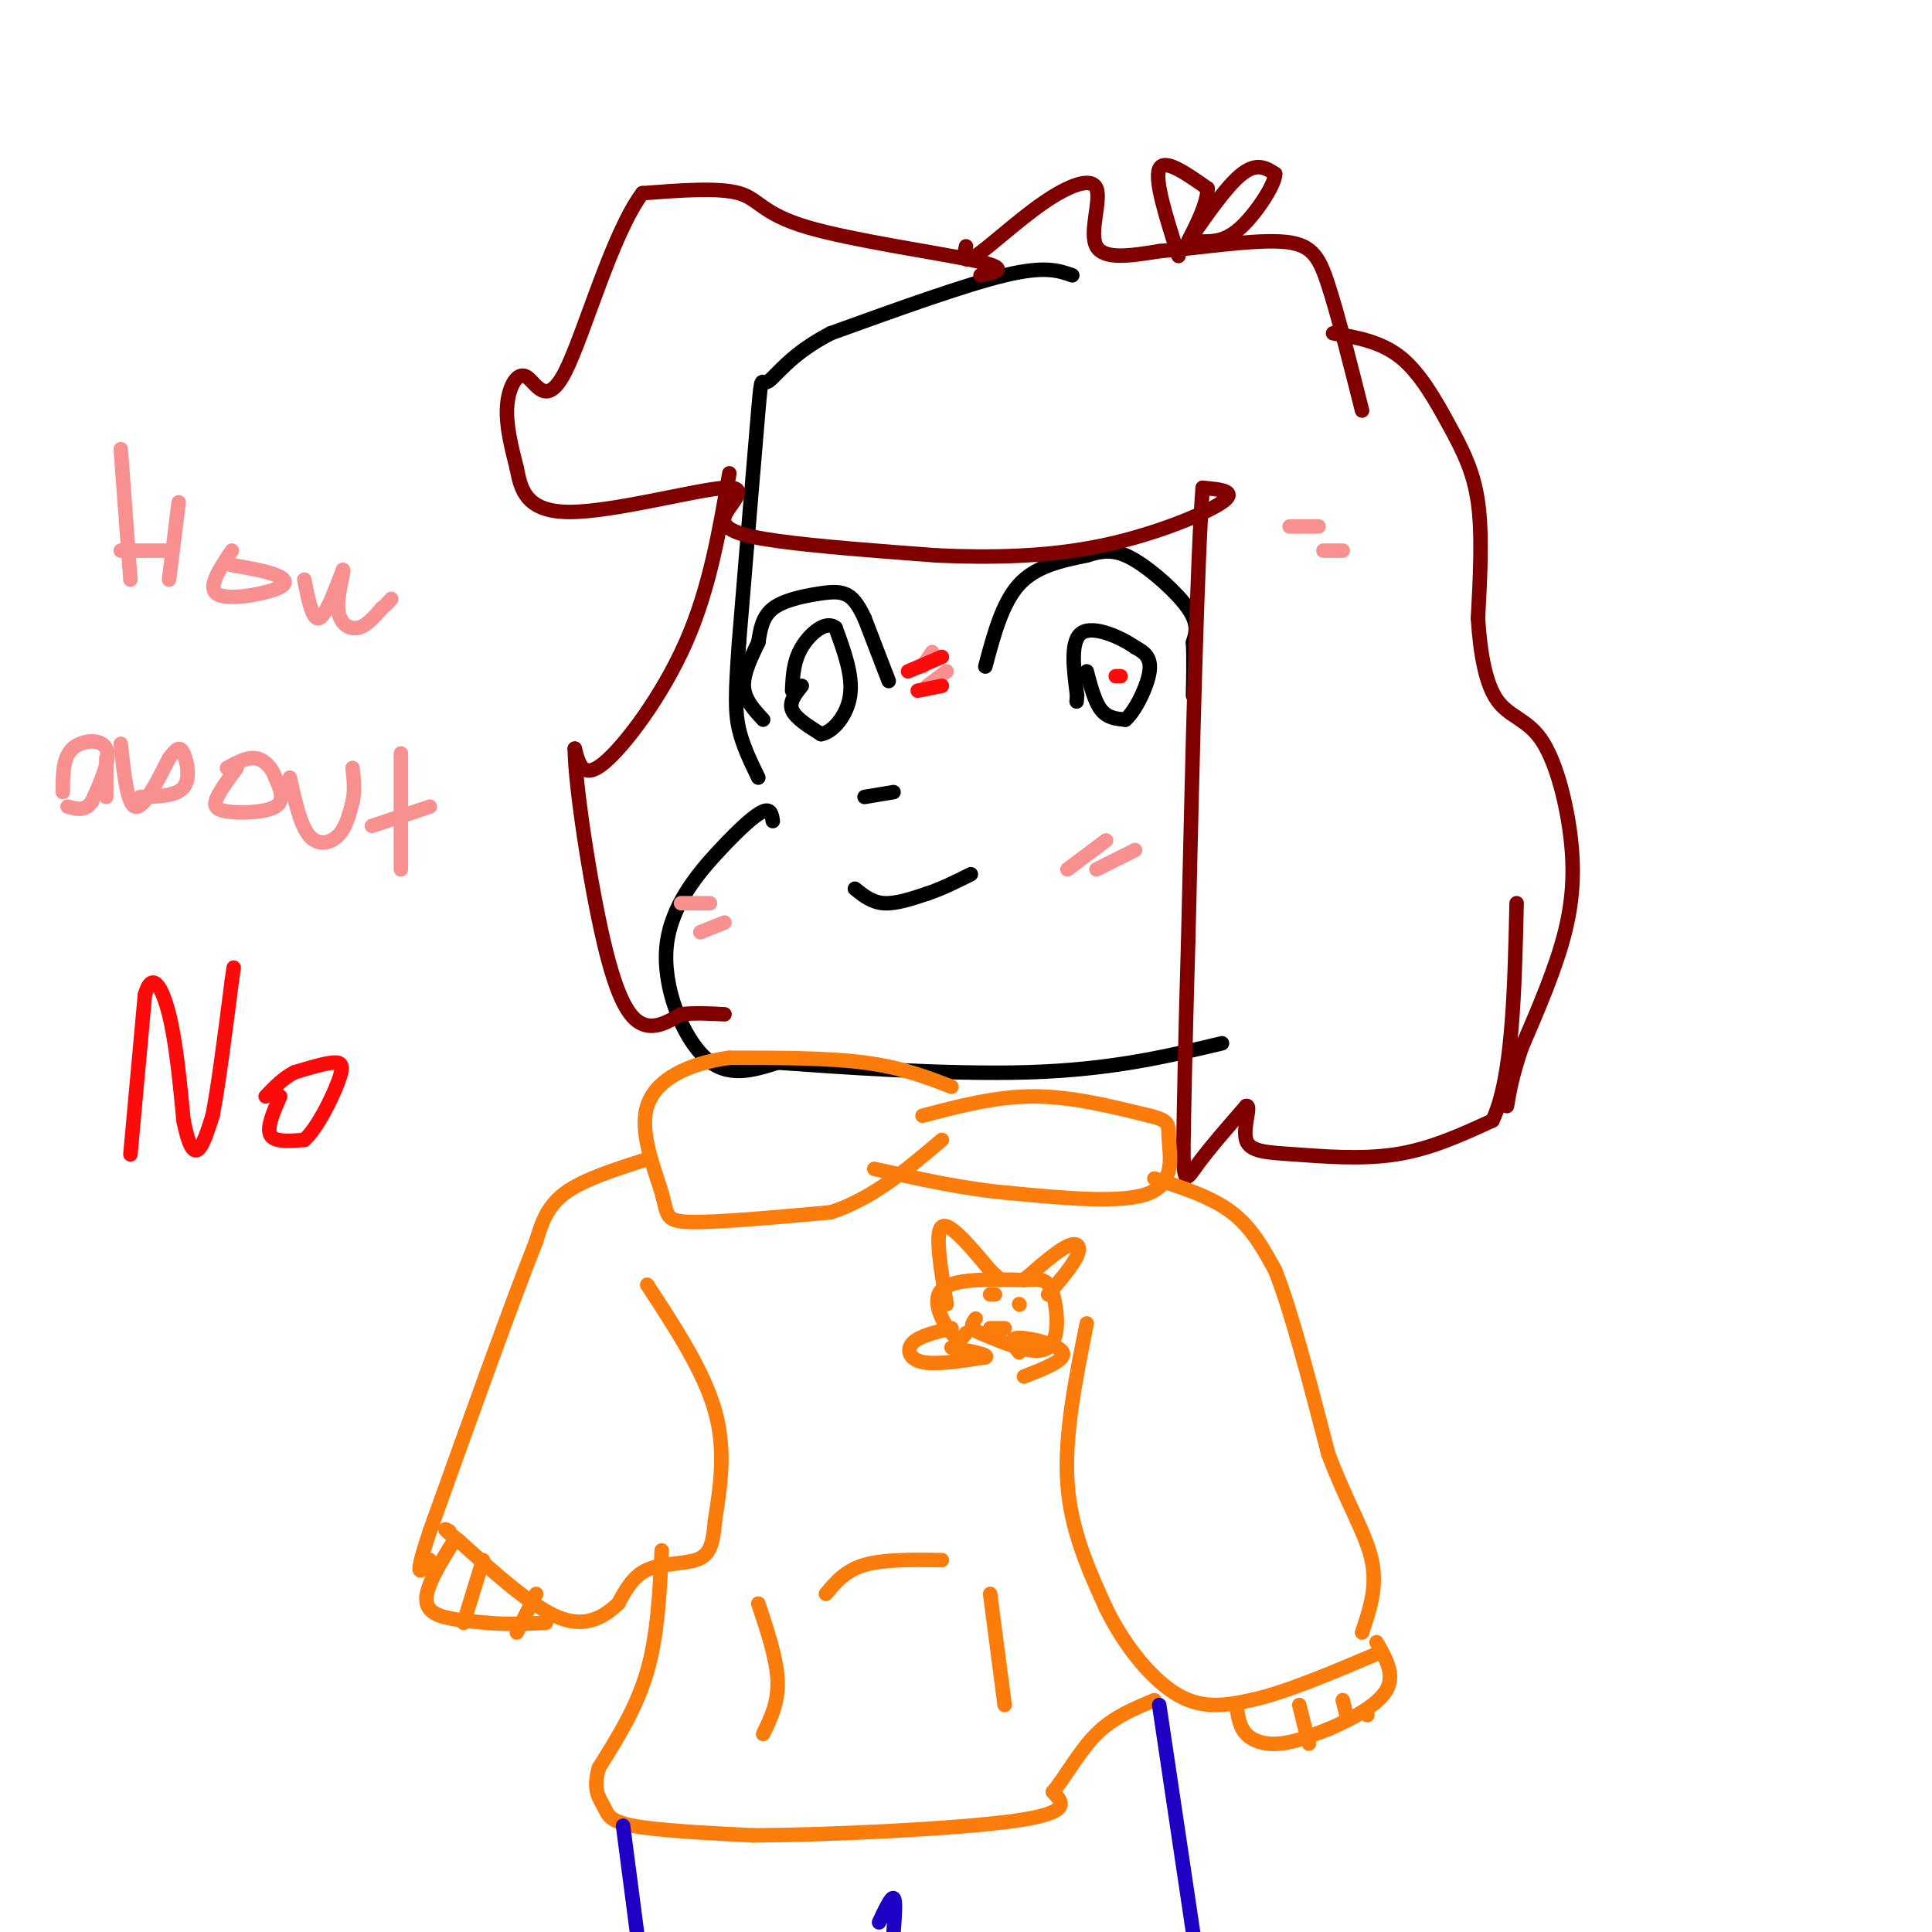 <svg viewBox='0 0 400 400' version='1.1' xmlns='http://www.w3.org/2000/svg' xmlns:xlink='http://www.w3.org/1999/xlink'><g fill='none' stroke='#000000' stroke-width='3' stroke-linecap='round' stroke-linejoin='round'><path d='M222,57c-2.833,-1.000 -5.667,-2.000 -14,0c-8.333,2.000 -22.167,7.000 -36,12'/><path d='M172,69c-8.440,4.333 -11.542,9.167 -13,10c-1.458,0.833 -1.274,-2.333 -2,6c-0.726,8.333 -2.363,28.167 -4,48'/><path d='M153,133c-0.800,11.022 -0.800,14.578 0,18c0.800,3.422 2.400,6.711 4,10'/><path d='M160,170c-0.199,-1.327 -0.399,-2.654 -2,-2c-1.601,0.654 -4.604,3.289 -9,8c-4.396,4.711 -10.183,11.499 -11,20c-0.817,8.501 3.338,18.715 8,23c4.662,4.285 9.831,2.643 15,1'/><path d='M161,220c12.111,0.867 34.889,2.533 52,2c17.111,-0.533 28.556,-3.267 40,-6'/><path d='M204,138c1.750,-6.583 3.500,-13.167 7,-17c3.500,-3.833 8.750,-4.917 14,-6'/><path d='M225,115c3.786,-1.214 6.250,-1.250 10,1c3.750,2.250 8.786,6.786 11,10c2.214,3.214 1.607,5.107 1,7'/><path d='M247,133c0.167,3.000 0.083,7.000 0,11'/><path d='M225,139c0.833,3.167 1.667,6.333 3,8c1.333,1.667 3.167,1.833 5,2'/><path d='M233,149c2.022,-1.689 4.578,-6.911 5,-10c0.422,-3.089 -1.289,-4.044 -3,-5'/><path d='M235,134c-2.867,-2.022 -8.533,-4.578 -11,-3c-2.467,1.578 -1.733,7.289 -1,13'/><path d='M223,144c-0.167,2.167 -0.083,1.083 0,0'/><path d='M179,165c0.000,0.000 6.000,-1.000 6,-1'/><path d='M177,184c1.750,1.417 3.500,2.833 6,3c2.500,0.167 5.750,-0.917 9,-2'/><path d='M192,185c3.000,-1.000 6.000,-2.500 9,-4'/><path d='M184,141c0.000,0.000 -5.000,-13.000 -5,-13'/><path d='M179,128c-1.450,-3.118 -2.574,-4.413 -4,-5c-1.426,-0.587 -3.153,-0.466 -6,0c-2.847,0.466 -6.813,1.276 -9,3c-2.187,1.724 -2.593,4.362 -3,7'/><path d='M157,133c-1.311,2.778 -3.089,6.222 -3,9c0.089,2.778 2.044,4.889 4,7'/><path d='M166,142c-1.333,1.667 -2.667,3.333 -2,5c0.667,1.667 3.333,3.333 6,5'/><path d='M170,152c2.400,-0.378 5.400,-3.822 6,-8c0.600,-4.178 -1.200,-9.089 -3,-14'/><path d='M173,130c-1.933,-1.689 -5.267,1.089 -7,4c-1.733,2.911 -1.867,5.956 -2,9'/></g>
<g fill='none' stroke='#800000' stroke-width='3' stroke-linecap='round' stroke-linejoin='round'><path d='M203,57c3.238,-0.685 6.476,-1.369 -1,-3c-7.476,-1.631 -25.667,-4.208 -35,-7c-9.333,-2.792 -9.810,-5.798 -14,-7c-4.190,-1.202 -12.095,-0.601 -20,0'/><path d='M133,40c-6.303,8.373 -12.061,29.306 -16,37c-3.939,7.694 -6.061,2.148 -8,1c-1.939,-1.148 -3.697,2.100 -4,6c-0.303,3.900 0.848,8.450 2,13'/><path d='M107,97c0.840,4.432 1.941,9.011 11,9c9.059,-0.011 26.078,-4.611 32,-5c5.922,-0.389 0.748,3.434 0,6c-0.748,2.566 2.929,3.876 11,5c8.071,1.124 20.535,2.062 33,3'/><path d='M194,115c11.262,0.512 22.917,0.292 34,-2c11.083,-2.292 21.595,-6.655 25,-9c3.405,-2.345 -0.298,-2.673 -4,-3'/><path d='M249,101c-1.167,15.167 -2.083,54.583 -3,94'/><path d='M246,195c-0.667,22.833 -0.833,32.917 -1,43'/><path d='M245,238c0.067,7.889 0.733,6.111 3,3c2.267,-3.111 6.133,-7.556 10,-12'/><path d='M258,229c1.212,-0.431 -0.758,4.493 0,7c0.758,2.507 4.242,2.598 10,3c5.758,0.402 13.788,1.115 21,0c7.212,-1.115 13.606,-4.057 20,-7'/><path d='M309,232c4.167,-8.667 4.583,-26.833 5,-45'/><path d='M200,51c-0.386,1.906 -0.772,3.812 2,2c2.772,-1.812 8.702,-7.341 14,-11c5.298,-3.659 9.965,-5.447 11,-3c1.035,2.447 -1.561,9.128 0,12c1.561,2.872 7.281,1.936 13,1'/><path d='M240,52c7.155,-0.524 18.542,-2.333 25,-2c6.458,0.333 7.988,2.810 10,9c2.012,6.190 4.506,16.095 7,26'/><path d='M276,69c4.964,0.863 9.929,1.726 14,5c4.071,3.274 7.250,8.958 10,14c2.750,5.042 5.071,9.440 6,16c0.929,6.560 0.464,15.280 0,24'/><path d='M306,128c0.454,7.317 1.588,13.610 4,17c2.412,3.390 6.100,3.878 9,8c2.900,4.122 5.012,11.879 6,19c0.988,7.121 0.854,13.606 -1,21c-1.854,7.394 -5.427,15.697 -9,24'/><path d='M315,217c-2.000,6.000 -2.500,9.000 -3,12'/><path d='M151,98c-2.044,11.933 -4.089,23.867 -9,35c-4.911,11.133 -12.689,21.467 -17,25c-4.311,3.533 -5.156,0.267 -6,-3'/><path d='M119,155c0.048,7.548 3.167,27.917 6,40c2.833,12.083 5.381,15.881 8,17c2.619,1.119 5.310,-0.440 8,-2'/><path d='M141,210c2.833,-0.333 5.917,-0.167 9,0'/><path d='M244,53c-2.500,-7.833 -5.000,-15.667 -4,-18c1.000,-2.333 5.500,0.833 10,4'/><path d='M250,39c0.143,3.869 -4.500,11.542 -4,11c0.500,-0.542 6.143,-9.298 10,-13c3.857,-3.702 5.929,-2.351 8,-1'/><path d='M264,36c0.044,2.156 -3.844,8.044 -7,11c-3.156,2.956 -5.578,2.978 -8,3'/></g>
<g fill='none' stroke='#FB7B0B' stroke-width='3' stroke-linecap='round' stroke-linejoin='round'><path d='M197,225c-5.167,-2.000 -10.333,-4.000 -18,-5c-7.667,-1.000 -17.833,-1.000 -28,-1'/><path d='M151,219c-8.360,1.121 -15.262,4.424 -17,10c-1.738,5.576 1.686,13.424 3,18c1.314,4.576 0.518,5.879 6,6c5.482,0.121 17.241,-0.939 29,-2'/><path d='M172,251c8.667,-2.833 15.833,-8.917 23,-15'/><path d='M191,231c7.583,-2.000 15.167,-4.000 23,-4c7.833,0.000 15.917,2.000 24,4'/><path d='M238,231c4.512,1.095 3.792,1.833 4,5c0.208,3.167 1.345,8.762 -4,11c-5.345,2.238 -17.173,1.119 -29,0'/><path d='M209,247c-9.500,-0.833 -18.750,-2.917 -28,-5'/><path d='M239,244c5.917,1.917 11.833,3.833 16,7c4.167,3.167 6.583,7.583 9,12'/><path d='M264,263c3.333,8.333 7.167,23.167 11,38'/><path d='M275,301c3.800,10.133 7.800,16.467 9,22c1.200,5.533 -0.400,10.267 -2,15'/><path d='M225,274c-2.333,11.583 -4.667,23.167 -4,33c0.667,9.833 4.333,17.917 8,26'/><path d='M229,333c3.911,8.000 9.689,15.000 15,18c5.311,3.000 10.156,2.000 15,1'/><path d='M259,352c7.000,-1.500 17.000,-5.750 27,-10'/><path d='M256,353c0.289,2.244 0.578,4.489 2,6c1.422,1.511 3.978,2.289 7,2c3.022,-0.289 6.511,-1.644 10,-3'/><path d='M275,358c4.311,-1.800 10.089,-4.800 12,-8c1.911,-3.200 -0.044,-6.600 -2,-10'/><path d='M134,240c-6.583,2.083 -13.167,4.167 -17,7c-3.833,2.833 -4.917,6.417 -6,10'/><path d='M111,257c-4.667,11.667 -13.333,35.833 -22,60'/><path d='M89,317c-3.667,11.000 -1.833,8.500 0,6'/><path d='M134,266c5.833,8.917 11.667,17.833 14,26c2.333,8.167 1.167,15.583 0,23'/><path d='M148,315c-0.381,5.333 -1.333,7.167 -4,8c-2.667,0.833 -7.048,0.667 -10,2c-2.952,1.333 -4.476,4.167 -6,7'/><path d='M128,332c-2.667,2.467 -6.333,5.133 -12,3c-5.667,-2.133 -13.333,-9.067 -21,-16'/><path d='M95,319c-3.833,-3.000 -2.917,-2.500 -2,-2'/><path d='M94,319c-1.978,3.178 -3.956,6.356 -5,9c-1.044,2.644 -1.156,4.756 1,6c2.156,1.244 6.578,1.622 11,2'/><path d='M101,336c3.833,0.333 7.917,0.167 12,0'/><path d='M111,330c0.000,0.000 -4.000,8.000 -4,8'/><path d='M100,323c0.000,0.000 -4.000,13.000 -4,13'/><path d='M269,353c0.000,0.000 2.000,8.000 2,8'/><path d='M278,352c0.000,0.000 1.000,4.000 1,4'/><path d='M283,355c0.000,0.000 0.100,0.100 0.1,0.1'/><path d='M137,321c-0.417,8.750 -0.833,17.500 -3,25c-2.167,7.500 -6.083,13.750 -10,20'/><path d='M124,366c-1.381,4.690 0.167,6.417 1,8c0.833,1.583 0.952,3.024 6,4c5.048,0.976 15.024,1.488 25,2'/><path d='M156,380c15.533,-0.089 41.867,-1.311 54,-3c12.133,-1.689 10.067,-3.844 8,-6'/><path d='M218,371c2.711,-3.289 5.489,-8.511 9,-12c3.511,-3.489 7.756,-5.244 12,-7'/><path d='M205,330c0.000,0.000 3.000,23.000 3,23'/><path d='M157,332c1.917,5.750 3.833,11.500 4,16c0.167,4.500 -1.417,7.750 -3,11'/><path d='M171,330c2.000,-2.417 4.000,-4.833 8,-6c4.000,-1.167 10.000,-1.083 16,-1'/><path d='M200,276c-0.667,0.956 -1.333,1.911 -3,0c-1.667,-1.911 -4.333,-6.689 -2,-9c2.333,-2.311 9.667,-2.156 17,-2'/><path d='M212,265c3.881,-0.321 5.083,-0.125 6,3c0.917,3.125 1.548,9.179 -1,11c-2.548,1.821 -8.274,-0.589 -14,-3'/><path d='M203,276c-2.500,-1.000 -1.750,-2.000 -1,-3'/><path d='M196,270c-1.250,-7.417 -2.500,-14.833 -1,-16c1.500,-1.167 5.750,3.917 10,9'/><path d='M205,263c2.000,1.833 2.000,1.917 2,2'/><path d='M212,265c3.444,-3.000 6.889,-6.000 9,-7c2.111,-1.000 2.889,0.000 2,2c-0.889,2.000 -3.444,5.000 -6,8'/><path d='M197,275c-3.311,0.800 -6.622,1.600 -8,3c-1.378,1.400 -0.822,3.400 2,4c2.822,0.600 7.911,-0.200 13,-1'/><path d='M204,281c1.000,-0.500 -3.000,-1.250 -7,-2'/><path d='M211,280c-1.178,-1.489 -2.356,-2.978 0,-3c2.356,-0.022 8.244,1.422 9,3c0.756,1.578 -3.622,3.289 -8,5'/><path d='M205,268c0.000,0.000 1.000,0.000 1,0'/><path d='M211,270c0.000,0.000 0.100,0.100 0.1,0.1'/><path d='M205,275c0.000,0.000 3.000,0.000 3,0'/></g>
<g fill='none' stroke='#1E00C4' stroke-width='3' stroke-linecap='round' stroke-linejoin='round'><path d='M240,353c0.000,0.000 7.000,47.000 7,47'/><path d='M129,378c0.000,0.000 3.000,23.000 3,23'/><path d='M182,398c1.250,-2.667 2.500,-5.333 3,-5c0.500,0.333 0.250,3.667 0,7'/></g>
<g fill='none' stroke='#F99090' stroke-width='3' stroke-linecap='round' stroke-linejoin='round'><path d='M221,180c0.000,0.000 8.000,-6.000 8,-6'/><path d='M227,180c0.000,0.000 8.000,-4.000 8,-4'/><path d='M267,109c0.000,0.000 6.000,0.000 6,0'/><path d='M274,114c0.000,0.000 4.000,0.000 4,0'/><path d='M141,187c0.000,0.000 6.000,0.000 6,0'/><path d='M145,193c0.000,0.000 5.000,-2.000 5,-2'/><path d='M191,138c0.000,0.000 2.000,-3.000 2,-3'/><path d='M192,142c0.000,0.000 4.000,-3.000 4,-3'/><path d='M25,93c0.000,0.000 2.000,27.000 2,27'/><path d='M37,104c0.000,0.000 -2.000,16.000 -2,16'/><path d='M25,114c0.000,0.000 9.000,0.000 9,0'/><path d='M48,114c-2.571,3.839 -5.143,7.679 -3,9c2.143,1.321 9.000,0.125 12,-1c3.000,-1.125 2.143,-2.179 0,-3c-2.143,-0.821 -5.571,-1.411 -9,-2'/><path d='M63,120c0.833,4.167 1.667,8.333 3,8c1.333,-0.333 3.167,-5.167 5,-10'/><path d='M71,118c0.369,-0.024 -1.208,4.917 -1,8c0.208,3.083 2.202,4.310 4,4c1.798,-0.310 3.399,-2.155 5,-4'/><path d='M79,126c1.167,-1.000 1.583,-1.500 2,-2'/><path d='M13,164c0.000,-3.556 0.000,-7.111 2,-9c2.000,-1.889 6.000,-2.111 7,0c1.000,2.111 -1.000,6.556 -3,11'/><path d='M19,166c-1.333,2.000 -3.167,1.500 -5,1'/><path d='M22,157c0.000,0.000 0.000,8.000 0,8'/><path d='M25,154c0.667,6.250 1.333,12.500 3,13c1.667,0.500 4.333,-4.750 7,-10'/><path d='M35,157c1.655,-2.167 2.292,-2.583 3,-1c0.708,1.583 1.488,5.167 0,7c-1.488,1.833 -5.244,1.917 -9,2'/><path d='M49,159c-1.619,2.202 -3.238,4.405 -4,6c-0.762,1.595 -0.667,2.583 2,3c2.667,0.417 7.905,0.262 10,-1c2.095,-1.262 1.048,-3.631 0,-6'/><path d='M57,161c-0.622,-1.911 -2.178,-3.689 -4,-4c-1.822,-0.311 -3.911,0.844 -6,2'/><path d='M60,161c1.089,4.911 2.178,9.822 4,12c1.822,2.178 4.378,1.622 6,0c1.622,-1.622 2.311,-4.311 3,-7'/><path d='M73,166c0.500,-2.333 0.250,-4.667 0,-7'/><path d='M83,156c0.000,0.000 0.000,24.000 0,24'/><path d='M77,171c0.000,0.000 12.000,-4.000 12,-4'/></g>
<g fill='none' stroke='#FD0A0A' stroke-width='3' stroke-linecap='round' stroke-linejoin='round'><path d='M27,239c0.000,0.000 3.000,-33.000 3,-33'/><path d='M30,206c1.444,-5.222 3.556,-1.778 5,4c1.444,5.778 2.222,13.889 3,22'/><path d='M38,232c1.000,5.067 2.000,6.733 3,6c1.000,-0.733 2.000,-3.867 3,-7'/><path d='M44,231c1.167,-5.833 2.583,-16.917 4,-28'/><path d='M48,203c0.667,-4.667 0.333,-2.333 0,0'/><path d='M58,227c-1.417,3.250 -2.833,6.500 -2,8c0.833,1.500 3.917,1.250 7,1'/><path d='M63,236c2.631,-2.298 5.708,-8.542 7,-12c1.292,-3.458 0.798,-4.131 -1,-4c-1.798,0.131 -4.899,1.065 -8,2'/><path d='M61,222c-2.333,1.167 -4.167,3.083 -6,5'/><path d='M190,143c0.000,0.000 5.000,-1.000 5,-1'/><path d='M188,139c0.000,0.000 7.000,-3.000 7,-3'/><path d='M232,140c0.000,0.000 -1.000,0.000 -1,0'/></g>
</svg>